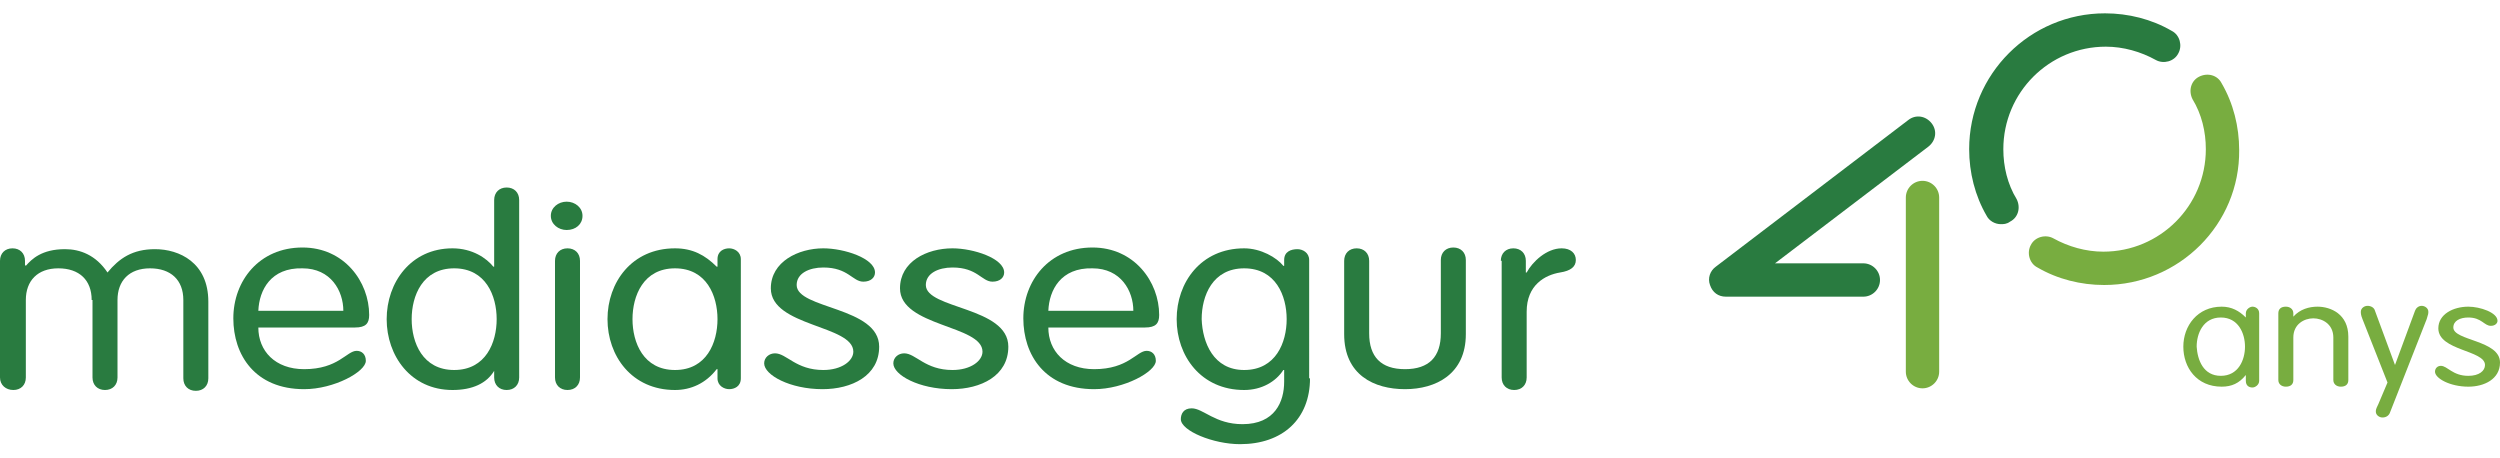 <svg xmlns="http://www.w3.org/2000/svg" xmlns:xlink="http://www.w3.org/1999/xlink" id="Capa_1" x="0px" y="0px" width="300px" height="55px" viewBox="0 0 300 55" style="enable-background:new 0 0 300 55;" xml:space="preserve"><style type="text/css">	.st0{fill:#297B40;}	.st1{fill:#78AD40;}</style><g>	<g>		<g>			<path class="st0" d="M11,36c0-2.4-1.5-3.8-4-3.8c-2.5,0-3.9,1.5-3.9,3.8v9.3c0,0.9-0.6,1.5-1.5,1.5S0,46.2,0,45.3v-14     c0-0.9,0.6-1.5,1.5-1.5s1.5,0.6,1.5,1.5v0.5l0.1,0.1c0.7-0.8,1.9-2,4.7-2c1.8,0,3.7,0.7,5.1,2.8c1.4-1.7,3-2.8,5.7-2.8     c2.9,0,6.4,1.6,6.4,6.3v9.2c0,0.9-0.6,1.5-1.5,1.5c-0.9,0-1.5-0.6-1.5-1.5V36c0-2.4-1.5-3.8-4-3.8c-2.5,0-3.9,1.5-3.9,3.8v9.3     c0,0.9-0.6,1.5-1.5,1.5c-0.9,0-1.5-0.6-1.5-1.5V36z"></path>			<path class="st0" d="M31,39.3c0,2.8,2,5,5.5,5c4.1,0,5.1-2.2,6.3-2.2c0.6,0,1.1,0.4,1.1,1.2c0,1.3-3.8,3.4-7.4,3.4     c-5.9,0-8.5-4.1-8.5-8.5c0-4.5,3.1-8.5,8.3-8.5c5,0,8,4.1,8,8.1c0,1-0.4,1.5-1.7,1.5H31z M41.2,37.3c0-2.4-1.5-5.1-4.9-5.1     c-3.8-0.1-5.2,2.6-5.3,5.1H41.2z"></path>			<path class="st0" d="M59.3,44.5L59.3,44.5c-0.9,1.5-2.6,2.3-5,2.3c-5,0-7.9-4.1-7.9-8.5c0-4.4,2.9-8.5,7.9-8.5     c2.4,0,4.1,1.2,4.9,2.2h0.1V24c0-0.9,0.6-1.5,1.5-1.5s1.5,0.6,1.5,1.5v21.3c0,0.9-0.6,1.5-1.5,1.5s-1.5-0.6-1.5-1.5V44.5z      M54.5,32.2c-3.8,0-5.1,3.3-5.1,6.1c0,2.8,1.3,6.1,5.1,6.1c3.8,0,5.1-3.3,5.1-6.1C59.6,35.5,58.3,32.2,54.5,32.2z"></path>			<path class="st0" d="M68,24.2c1,0,1.9,0.7,1.9,1.7s-0.8,1.7-1.9,1.7c-1,0-1.9-0.7-1.9-1.7S67,24.2,68,24.2z M69.6,45.3     c0,0.9-0.6,1.5-1.5,1.5c-0.9,0-1.5-0.6-1.5-1.5v-14c0-0.9,0.6-1.5,1.5-1.5c0.9,0,1.5,0.6,1.5,1.5V45.3z"></path>			<path class="st0" d="M88.9,45.4c0,1-0.8,1.3-1.4,1.3c-0.6,0-1.4-0.4-1.4-1.3v-1.1H86c-1.3,1.7-3.1,2.5-5,2.5     c-5.2,0-8.1-4.1-8.1-8.5c0-4.4,2.9-8.5,8.1-8.5c2.1,0,3.6,0.8,5,2.2h0.1v-0.9c0-1,0.8-1.3,1.4-1.3c0.6,0,1.4,0.4,1.4,1.3V45.4z      M81,44.4c3.8,0,5.1-3.3,5.1-6.1c0-2.8-1.3-6.1-5.1-6.1c-3.8,0-5.1,3.3-5.1,6.1C75.9,41.1,77.2,44.4,81,44.4z"></path>			<path class="st0" d="M98.8,29.8c2.5,0,6.2,1.2,6.2,2.9c0,0.6-0.5,1.1-1.4,1.1c-1.3,0-1.8-1.7-4.8-1.7c-1.7,0-3.2,0.7-3.2,2.1     c0,2.9,9.9,2.6,9.9,7.4c0,3.5-3.3,5.1-6.8,5.1c-3.9,0-7-1.7-7-3.1c0-0.7,0.6-1.2,1.3-1.2c1.4,0,2.5,2,5.8,2     c2.2,0,3.6-1.1,3.6-2.2c0-3.2-9.9-3-9.9-7.6C92.5,31.4,95.8,29.8,98.8,29.8z"></path>			<path class="st0" d="M114.3,29.8c2.5,0,6.2,1.2,6.2,2.9c0,0.6-0.5,1.1-1.4,1.1c-1.3,0-1.8-1.7-4.8-1.7c-1.7,0-3.2,0.7-3.2,2.1     c0,2.9,9.9,2.6,9.9,7.4c0,3.5-3.3,5.1-6.8,5.1c-3.9,0-7-1.7-7-3.1c0-0.7,0.6-1.2,1.3-1.2c1.4,0,2.5,2,5.8,2     c2.2,0,3.6-1.1,3.6-2.2c0-3.2-9.9-3-9.9-7.6C108,31.4,111.2,29.8,114.3,29.8z"></path>			<path class="st0" d="M125.8,39.3c0,2.8,2,5,5.5,5c4.1,0,5.1-2.2,6.3-2.2c0.6,0,1.1,0.4,1.1,1.2c0,1.3-3.8,3.4-7.4,3.4     c-5.9,0-8.5-4.1-8.5-8.5c0-4.5,3.1-8.5,8.3-8.5c5,0,8,4.1,8,8.1c0,1-0.4,1.5-1.7,1.5H125.8z M136,37.3c0-2.4-1.5-5.1-4.9-5.1     c-3.8-0.1-5.2,2.6-5.3,5.1H136z"></path>			<path class="st0" d="M157.2,45.4c0,4.9-3.3,7.9-8.4,7.9c-3.2,0-7.1-1.6-7.1-3c0-0.6,0.3-1.3,1.3-1.3c1.4,0,2.8,1.9,6.1,1.9     c3.9,0,5-2.7,5-5.1v-1.4H154c-0.9,1.4-2.6,2.4-4.7,2.4c-5.2,0-8.1-4.1-8.1-8.5c0-4.4,2.9-8.5,8.1-8.5c2,0,3.9,1.1,4.7,2.1h0.1     v-0.7c0-1,0.8-1.3,1.6-1.3c0.6,0,1.4,0.4,1.4,1.3V45.4z M149.3,44.4c3.8,0,5.1-3.3,5.1-6.1c0-2.8-1.3-6.1-5.1-6.1     c-3.8,0-5.1,3.3-5.1,6.1C144.3,41.1,145.6,44.4,149.3,44.4z"></path>			<path class="st0" d="M161.3,31.3c0-0.9,0.6-1.5,1.5-1.5s1.5,0.6,1.5,1.5V40c0,2.8,1.4,4.3,4.3,4.3s4.3-1.5,4.3-4.3v-8.8     c0-0.9,0.6-1.5,1.5-1.5c0.9,0,1.5,0.6,1.5,1.5v8.9c0,4.8-3.6,6.6-7.3,6.6s-7.3-1.7-7.3-6.6V31.3z"></path>			<path class="st0" d="M180.1,31.3c0-0.9,0.6-1.5,1.5-1.5s1.5,0.6,1.5,1.5v1.4h0.1c0.7-1.3,2.4-2.9,4.2-2.9c1.1,0,1.7,0.6,1.7,1.4     c0,0.8-0.6,1.3-1.9,1.5c-1.8,0.3-4,1.5-4,4.7v7.9c0,0.9-0.6,1.5-1.5,1.5s-1.5-0.6-1.5-1.5V31.3z"></path>		</g>	</g>	<g>		<g>			<g>				<path class="st0" d="M240.1,26.9c-0.7,0-1.4-0.4-1.7-1c-1.4-2.4-2.1-5.2-2.1-8c0-9,7.3-16.3,16.3-16.3c2.8,0,5.6,0.7,8,2.1      c1,0.5,1.3,1.8,0.8,2.7c-0.5,1-1.8,1.3-2.7,0.8c-1.8-1-3.9-1.6-6-1.6c-6.8,0-12.3,5.5-12.3,12.3c0,2.1,0.5,4.2,1.6,6      c0.5,1,0.2,2.2-0.8,2.7C240.8,26.9,240.4,26.9,240.1,26.9z"></path>			</g>			<g>				<path class="st1" d="M252.5,34.2c-2.8,0-5.6-0.7-8-2.1c-1-0.5-1.3-1.8-0.8-2.7c0.5-1,1.8-1.3,2.7-0.8c1.8,1,3.9,1.6,6,1.6      c6.8,0,12.3-5.5,12.3-12.3c0-2.1-0.5-4.2-1.6-6c-0.5-1-0.2-2.2,0.8-2.7c1-0.5,2.2-0.2,2.7,0.8c1.4,2.4,2.1,5.2,2.1,8      C268.8,26.9,261.5,34.2,252.5,34.2z"></path>			</g>		</g>		<g>			<path class="st0" d="M223.6,35.6h-16.5c-0.9,0-1.6-0.5-1.9-1.4c-0.3-0.8,0-1.7,0.7-2.2L229,14.4c0.9-0.7,2.1-0.5,2.8,0.4     c0.7,0.9,0.5,2.1-0.4,2.8l-18.4,14h10.6c1.1,0,2,0.9,2,2C225.6,34.7,224.7,35.6,223.6,35.6z"></path>		</g>		<g>			<path class="st1" d="M230.7,46.6c-1.1,0-2-0.9-2-2V23.7c0-1.1,0.9-2,2-2c1.1,0,2,0.9,2,2v20.9C232.7,45.7,231.8,46.6,230.7,46.6z     "></path>		</g>		<g>			<g>				<path class="st1" d="M271.1,45.7c0,0.5-0.5,0.8-0.8,0.8c-0.4,0-0.8-0.2-0.8-0.8V45h0c-0.8,1-1.7,1.4-2.9,1.4      c-3,0-4.6-2.3-4.6-4.8c0-2.5,1.7-4.8,4.6-4.8c1.2,0,2.1,0.5,2.9,1.3h0v-0.5c0-0.5,0.5-0.8,0.8-0.8c0.3,0,0.8,0.2,0.8,0.8V45.7z       M266.5,45.1c2.1,0,2.9-1.9,2.9-3.5c0-1.6-0.8-3.5-2.9-3.5c-2.1,0-2.9,1.9-2.9,3.5C263.7,43.2,264.4,45.1,266.5,45.1z"></path>				<path class="st1" d="M273.4,37.6c0-0.5,0.3-0.8,0.9-0.8c0.5,0,0.9,0.3,0.9,0.8V38l0,0c0.8-0.9,1.9-1.2,2.9-1.2      c1.6,0,3.7,0.9,3.7,3.6v5.2c0,0.5-0.3,0.8-0.9,0.8c-0.5,0-0.9-0.3-0.9-0.8v-5.1c0-1.6-1.3-2.3-2.4-2.3c-1.1,0-2.4,0.7-2.4,2.3      v5.1c0,0.5-0.3,0.8-0.9,0.8c-0.5,0-0.9-0.3-0.9-0.8V37.6z"></path>				<path class="st1" d="M283.5,38.3c-0.2-0.5-0.2-0.7-0.2-0.9c0-0.4,0.4-0.7,0.8-0.7c0.4,0,0.8,0.2,0.9,0.6l2.4,6.5h0l2.4-6.5      c0.1-0.3,0.4-0.6,0.8-0.6c0.4,0,0.8,0.3,0.8,0.7c0,0.2,0,0.3-0.2,0.9l-4.4,11.2c-0.1,0.3-0.4,0.6-0.9,0.6      c-0.4,0-0.8-0.3-0.8-0.7c0-0.2,0-0.3,0.3-0.9l1.1-2.6L283.5,38.3z"></path>				<path class="st1" d="M296.2,36.8c1.4,0,3.5,0.7,3.5,1.7c0,0.3-0.3,0.6-0.8,0.6c-0.8,0-1.1-1-2.7-1c-1,0-1.8,0.4-1.8,1.2      c0,1.6,5.6,1.5,5.6,4.2c0,2-1.9,2.9-3.8,2.9c-2.2,0-4-1-4-1.8c0-0.4,0.3-0.7,0.7-0.7c0.8,0,1.4,1.2,3.3,1.2c1.3,0,2-0.6,2-1.3      c0-1.8-5.6-1.7-5.6-4.4C292.6,37.7,294.4,36.8,296.2,36.8z"></path>			</g>		</g>	</g></g></svg>